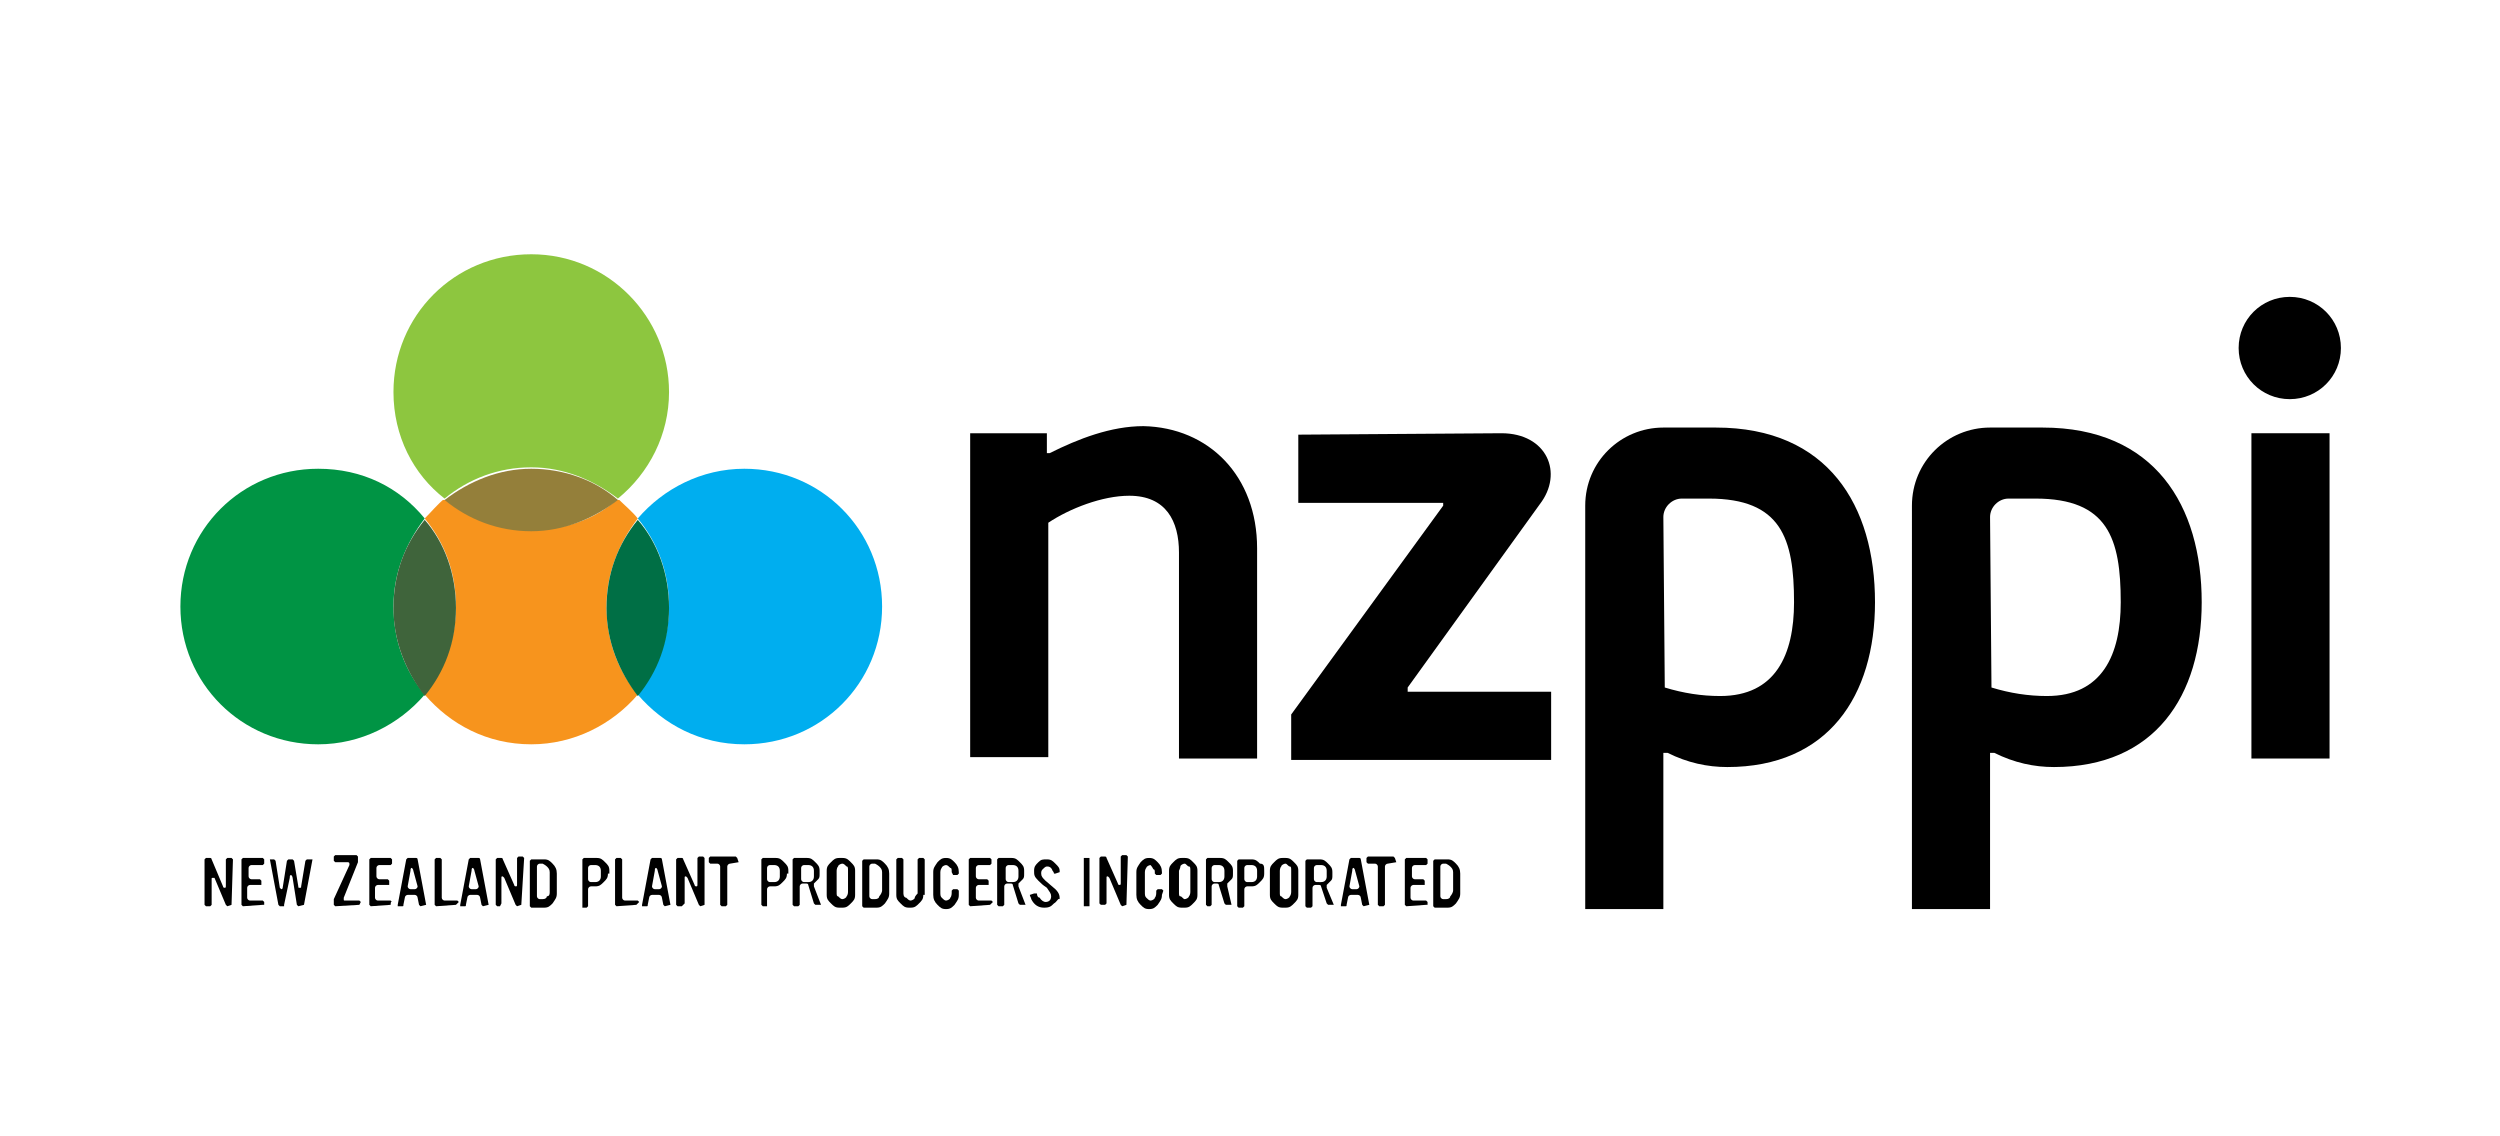 <?xml version="1.0" encoding="utf-8"?>
<!-- Generator: Adobe Illustrator 23.1.1, SVG Export Plug-In . SVG Version: 6.00 Build 0)  -->
<svg version="1.1" id="Layer_1" xmlns="http://www.w3.org/2000/svg" xmlns:xlink="http://www.w3.org/1999/xlink" x="0px" y="0px"
	 width="176px" height="80px" viewBox="0 0 176 80" style="enable-background:new 0 0 176 80;" xml:space="preserve">
<style type="text/css">
	.st0{clip-path:url(#SVGID_2_);fill:#F7941D;}
	.st1{fill:#00AEEF;}
	.st2{fill:#006F45;}
	.st3{fill:#8DC63F;}
	.st4{fill:#947F3A;}
	.st5{fill:#009444;}
	.st6{fill:#3F643B;}
</style>
<path d="M88.5,38.6v14.8H83V38.9c0-2.2-0.9-4-3.5-4c-1.9,0-4.2,0.9-5.7,1.9v16.5h-5.5V30.5h5.4v1.4h0.2c2-1,4.3-1.9,6.6-1.9
	C85.1,30.1,88.5,33.5,88.5,38.6"/>
<path d="M105.7,30.5c3.2,0,4.4,2.8,2.7,5l-9.3,12.9v0.3h10.1v4.8H90.9v-3.2l10.7-14.7v-0.2H91.4v-4.8L105.7,30.5L105.7,30.5z"/>
<path d="M117.2,48.4c1.3,0.4,2.6,0.6,3.9,0.6c3.9,0,5.2-2.9,5.2-6.6c0-4.5-0.9-7.3-6-7.3h-1.9c-0.7,0-1.3,0.6-1.3,1.3L117.2,48.4
	L117.2,48.4z M120.8,30.1c7.9,0,11.2,5.5,11.2,12.3c0,6.6-3.3,11.6-10.4,11.6c-1.4,0-2.8-0.3-4.2-1h-0.3v11h-5.5V35.6
	c0-3.1,2.5-5.5,5.5-5.5H120.8z"/>
<path d="M140.2,48.4c1.3,0.4,2.6,0.6,3.9,0.6c3.9,0,5.2-2.9,5.2-6.6c0-4.5-0.9-7.3-6-7.3h-1.9c-0.7,0-1.3,0.6-1.3,1.3L140.2,48.4
	L140.2,48.4z M143.8,30.1c7.9,0,11.2,5.5,11.2,12.3c0,6.6-3.3,11.6-10.4,11.6c-1.4,0-2.8-0.3-4.2-1h-0.3v11h-5.5V35.6
	c0-3.1,2.5-5.5,5.5-5.5H143.8z"/>
<rect x="158.5" y="30.5" width="5.5" height="22.9"/>
<path d="M16.3,63.7L16.3,63.7L16,63.8l-0.1-0.1l-0.8-1.9L15,61.8c-0.1,0-0.1,0-0.1,0.1v1.8l-0.1,0.1h-0.3l-0.1-0.1v-3.2l0.1-0.1h0.3
	c0,0,0.1,0,0.1,0.1l0.8,1.9c0,0.1,0.1,0.1,0.1,0.1c0.1,0,0.1,0,0.1-0.2v-1.8l0.1-0.1h0.3l0.1,0.1L16.3,63.7L16.3,63.7z"/>
<path d="M18.5,63.7L18.5,63.7l-1.4,0.1L17,63.7v-3.2l0.1-0.1h1.4l0.1,0.1v0.3l-0.1,0.1h-0.8c-0.1,0-0.2,0.1-0.2,0.2v0.6
	c0,0.1,0.1,0.2,0.2,0.2h0.6l0.1,0.1v0.3l-0.2,0h-0.6c-0.1,0-0.2,0.1-0.2,0.2v0.7c0,0.1,0.1,0.2,0.2,0.2h0.9l0.1,0.1V63.7z"/>
<path d="M21.4,63.7L21.4,63.7L21,63.8l-0.1-0.1l-0.3-1.9c0-0.1-0.1-0.2-0.1-0.2c-0.1,0-0.1,0.1-0.1,0.2L20,63.7L20,63.8h-0.3
	l-0.1-0.1l-0.6-3.2H19h0.3l0.1,0.1l0.3,1.9l0.1,0.1c0,0,0.1,0,0.1-0.1l0.3-1.9l0.1-0.1h0.3l0.1,0.1l0.3,1.8c0,0.1,0,0.1,0.1,0.1
	s0.1,0,0.1-0.1l0.3-1.8l0.1-0.1h0.3H22L21.4,63.7z"/>
<path d="M25.3,63.7L25.3,63.7l-1.7,0.1l-0.1-0.1v-0.3c0-0.1,0-0.1,0-0.1l1.1-2.4v-0.1c0-0.1-0.1-0.1-0.1-0.1h-0.9l-0.1-0.1v-0.3
	l0.1-0.1h1.5l0.1,0.1v0.3c0,0.1,0,0.1,0,0.1l-1,2.5v0.1c0,0.1,0,0.1,0.1,0.1h1l0.1,0.1L25.3,63.7L25.3,63.7z"/>
<path d="M27.5,63.7L27.5,63.7l-1.4,0.1L26,63.7v-3.2l0.1-0.1h1.4l0.1,0.1v0.3l-0.1,0.1h-0.8c-0.1,0-0.2,0.1-0.2,0.2v0.6
	c0,0.1,0.1,0.2,0.2,0.2h0.6l0.1,0.1v0.3l-0.2,0h-0.6c-0.1,0-0.2,0.1-0.2,0.2v0.7c0,0.1,0.1,0.2,0.2,0.2h0.9l0.1,0.1
	C27.5,63.4,27.5,63.7,27.5,63.7z"/>
<path d="M29.1,61.3c0-0.1-0.1-0.2-0.1-0.2c-0.1,0-0.1,0.1-0.1,0.2l-0.2,1.1c0,0.1,0.1,0.2,0.2,0.2h0.3c0.1,0,0.2-0.1,0.2-0.2
	L29.1,61.3z M30,63.7L30,63.7l-0.4,0.1c0,0,0,0-0.1-0.1l-0.1-0.5c0-0.1-0.1-0.2-0.2-0.2h-0.5c-0.1,0-0.2,0.1-0.2,0.2l-0.1,0.5
	c0,0.1,0,0.1-0.1,0.1h-0.3v-0.1l0.6-3.2l0.1-0.1h0.6c0,0,0.1,0,0.1,0.1L30,63.7z"/>
<path d="M32.1,63.7L32.1,63.7l-1.4,0.1l-0.1-0.1v-3.2l0.1-0.1H31l0.1,0.1v2.7c0,0.1,0.1,0.2,0.2,0.2h0.9l0.1,0.1L32.1,63.7
	L32.1,63.7z"/>
<path d="M33.4,61.3c0-0.1-0.1-0.2-0.1-0.2c-0.1,0-0.1,0.1-0.1,0.2l-0.2,1.1c0,0.1,0.1,0.2,0.2,0.2h0.3c0.1,0,0.2-0.1,0.2-0.2
	L33.4,61.3z M34.4,63.7L34.4,63.7l-0.4,0.1c0,0,0,0-0.1-0.1l-0.1-0.5c0-0.1-0.1-0.2-0.2-0.2h-0.5c-0.1,0-0.2,0.1-0.2,0.2l-0.1,0.5
	c0,0.1,0,0.1-0.1,0.1h-0.3v-0.1l0.6-3.2l0.1-0.1h0.6c0,0,0.1,0,0.1,0.1L34.4,63.7z"/>
<path d="M36.7,63.7L36.7,63.7l-0.3,0.1l-0.1-0.1l-0.8-1.9l-0.1-0.1c-0.1,0-0.1,0-0.1,0.1v1.8l-0.1,0.2H35l-0.1-0.1v-3.2l0.1-0.1h0.3
	c0,0,0.1,0,0.1,0.1l0.8,1.8c0,0.1,0.1,0.1,0.1,0.1c0.1,0,0.1,0,0.1-0.2v-1.8l0.1-0.1h0.3l0.1,0.1L36.7,63.7L36.7,63.7z"/>
<path d="M38.7,61.4c0-0.2-0.1-0.3-0.2-0.4c-0.1-0.1-0.3-0.2-0.3-0.2H38c-0.1,0-0.2,0.1-0.2,0.2v2.1c0,0.1,0.1,0.2,0.2,0.2h0.2
	c0.2,0,0.3-0.1,0.3-0.2c0.2,0,0.2-0.2,0.2-0.3V61.4z M39.2,62.9c0,0.3-0.1,0.4-0.3,0.7c-0.2,0.2-0.3,0.3-0.6,0.3h-0.9l-0.1-0.1v-3.2
	l0.1-0.1h0.9c0.3,0,0.4,0.1,0.6,0.3c0.2,0.2,0.3,0.4,0.3,0.7V62.9z"/>
<path d="M42.3,61.3c0-0.3-0.2-0.4-0.4-0.4h-0.3c-0.1,0-0.2,0.1-0.2,0.2v0.8c0,0.1,0.1,0.2,0.2,0.2h0.3c0.3,0,0.4-0.2,0.4-0.4V61.3z
	 M42.8,61.5c0,0.3-0.1,0.4-0.3,0.6c-0.2,0.2-0.3,0.3-0.6,0.3h-0.3c-0.1,0-0.2,0.1-0.2,0.2v1.2l-0.1,0.1h-0.3L41,63.7v-3.2l0.1-0.1
	h0.9c0.3,0,0.4,0.1,0.6,0.3c0.2,0.2,0.3,0.3,0.3,0.6V61.5z"/>
<path d="M44.8,63.7L44.8,63.7l-1.4,0.1l-0.1-0.1v-3.2l0.1-0.1h0.3l0.1,0.1v2.7c0,0.1,0.1,0.2,0.2,0.2h0.9l0.1,0.1L44.8,63.7
	L44.8,63.7z"/>
<path d="M46.3,61.3c0-0.1-0.1-0.2-0.1-0.2c-0.1,0-0.1,0.1-0.1,0.2l-0.2,1.1c0,0.1,0.1,0.2,0.2,0.2h0.3c0.1,0,0.2-0.1,0.2-0.2
	L46.3,61.3z M47.2,63.7L47.2,63.7l-0.4,0.1c0,0,0,0-0.1-0.1l-0.1-0.5c0-0.1-0.1-0.2-0.2-0.2h-0.5c-0.1,0-0.2,0.1-0.2,0.2l-0.1,0.5
	c0,0.1,0,0.1-0.1,0.1h-0.3v-0.1l0.6-3.2l0.1-0.1h0.6c0,0,0.1,0,0.1,0.1L47.2,63.7z"/>
<path d="M49.6,63.7L49.6,63.7l-0.3,0.1l-0.1-0.1l-0.8-1.9l-0.1-0.1c-0.1,0-0.1,0-0.1,0.1v1.8l-0.2,0.2h-0.3l-0.1-0.1v-3.2l0.1-0.1
	h0.3c0,0,0.1,0,0.1,0.1l0.8,1.8c0,0.1,0.1,0.1,0.1,0.1c0.1,0,0.1,0,0.1-0.2v-1.8l0.1-0.1h0.3l0.1,0.1C49.6,60.4,49.6,63.7,49.6,63.7
	z"/>
<path d="M52,60.7L52,60.7l-0.6,0.1c-0.1,0-0.2,0.1-0.2,0.2v2.7l-0.1,0.1h-0.3l-0.1-0.1V61c0-0.1-0.1-0.2-0.2-0.2H50l-0.1-0.1v-0.3
	l0.1-0.1h1.8l0.1,0.1L52,60.7L52,60.7z"/>
<path d="M54.9,61.3c0-0.3-0.2-0.4-0.4-0.4h-0.3c-0.1,0-0.2,0.1-0.2,0.2v0.8c0,0.1,0.1,0.2,0.2,0.2h0.3c0.3,0,0.4-0.2,0.4-0.4V61.3z
	 M55.4,61.5c0,0.3-0.1,0.4-0.3,0.6c-0.2,0.2-0.3,0.3-0.6,0.3h-0.3c-0.1,0-0.2,0.1-0.2,0.2v1.2L54,63.8h-0.3l-0.1-0.1v-3.2l0.1-0.1
	h0.9c0.3,0,0.4,0.1,0.6,0.3c0.2,0.2,0.3,0.3,0.3,0.6V61.5z"/>
<path d="M57.3,61.3c0-0.3-0.2-0.4-0.4-0.4h-0.3c-0.1,0-0.2,0.1-0.2,0.2v0.8c0,0.1,0.1,0.2,0.2,0.2h0.3c0.3,0,0.4-0.2,0.4-0.4V61.3z
	 M57.8,63.7L57.8,63.7h-0.4c0,0,0,0-0.1-0.1l-0.4-1.3c0-0.1-0.1-0.1-0.2-0.1h-0.2c-0.1,0-0.2,0.1-0.2,0.2v1.3l-0.1,0.1h-0.3
	l-0.1-0.1v-3.2l0.1-0.1h0.9c0.3,0,0.4,0.1,0.6,0.3c0.2,0.2,0.3,0.3,0.3,0.6v0.2c0,0.2,0,0.3-0.1,0.4l-0.3,0.3v0.1v0.1L57.8,63.7z"/>
<path d="M59.7,61.3c0-0.2,0-0.3-0.1-0.3c-0.1-0.1-0.2-0.2-0.3-0.2c-0.1,0-0.3,0.1-0.3,0.2c-0.1,0.1-0.1,0.3-0.1,0.3v1.5
	c0,0.2,0,0.3,0.1,0.3c0.1,0.1,0.2,0.2,0.3,0.2c0.1,0,0.3-0.1,0.3-0.2c0.1-0.1,0.1-0.3,0.1-0.3V61.3z M60.2,63c0,0.3-0.1,0.4-0.3,0.6
	c-0.2,0.2-0.3,0.3-0.6,0.3h-0.2c-0.3,0-0.4-0.1-0.6-0.3c-0.2-0.2-0.3-0.3-0.3-0.6v-1.7c0-0.3,0.1-0.4,0.3-0.6
	c0.2-0.2,0.3-0.3,0.6-0.3h0.2c0.3,0,0.4,0.1,0.6,0.3c0.2,0.2,0.3,0.3,0.3,0.6V63z"/>
<path d="M62.1,61.4c0-0.2-0.1-0.3-0.2-0.4c-0.1-0.1-0.3-0.2-0.3-0.2h-0.2c-0.1,0-0.2,0.1-0.2,0.2v2.1c0,0.1,0.1,0.2,0.2,0.2h0.2
	c0.2,0,0.3-0.1,0.3-0.2c0.1-0.1,0.2-0.3,0.2-0.4V61.4z M62.6,62.9c0,0.3-0.1,0.4-0.3,0.7c-0.2,0.2-0.3,0.3-0.6,0.3h-0.9l-0.1-0.1
	v-3.2l0.1-0.1h0.9c0.3,0,0.4,0.1,0.6,0.3c0.2,0.2,0.3,0.4,0.3,0.7V62.9z"/>
<path d="M65,63c0,0.3-0.1,0.4-0.3,0.6s-0.3,0.3-0.6,0.3h-0.1c-0.3,0-0.4-0.1-0.6-0.3c-0.2-0.2-0.3-0.3-0.3-0.6v-2.5l0.1-0.1h0.3
	l0.1,0.1v2.4c0,0.2,0.1,0.3,0.2,0.3c0.1,0.1,0.2,0.2,0.3,0.2c0.1,0,0.3-0.1,0.3-0.2s0.2-0.3,0.2-0.3v-2.4l0.1-0.1h0.3l0.1,0.1V63H65
	z"/>
<path d="M67.5,63c0,0.3-0.1,0.4-0.3,0.7c-0.2,0.2-0.3,0.3-0.6,0.3l0,0c-0.3,0-0.4-0.1-0.6-0.3c-0.2-0.2-0.3-0.4-0.3-0.7v-1.6
	c0-0.3,0.1-0.4,0.3-0.7c0.2-0.2,0.3-0.3,0.6-0.3l0,0c0.3,0,0.4,0.1,0.6,0.3c0.2,0.2,0.3,0.4,0.3,0.7v0.1l-0.1,0.1h-0.3L67,61.4l0,0
	c0-0.2,0-0.3-0.1-0.3c-0.1-0.1-0.2-0.2-0.3-0.2c-0.1,0-0.3,0.1-0.3,0.2c-0.1,0.1-0.1,0.3-0.1,0.3v1.4c0,0.2,0,0.3,0.1,0.4
	c0.1,0.1,0.2,0.2,0.3,0.2c0.1,0,0.3-0.1,0.3-0.2c0.1-0.1,0.1-0.3,0.1-0.4v-0.1l0.1-0.1h0.3l0.1,0.1L67.5,63L67.5,63z"/>
<path d="M69.7,63.7L69.7,63.7l-1.4,0.1l-0.1-0.1v-3.2l0.1-0.1h1.4l0.1,0.1v0.3l-0.1,0.1h-0.8c-0.1,0-0.2,0.1-0.2,0.2v0.6
	c0,0.1,0.1,0.2,0.2,0.2h0.6l0.1,0.1v0.3l-0.1,0h-0.6c-0.1,0-0.2,0.1-0.2,0.2v0.7c0,0.1,0.1,0.2,0.2,0.2h0.9l0.1,0.1L69.7,63.7
	L69.7,63.7z"/>
<path d="M71.7,61.3c0-0.3-0.2-0.4-0.4-0.4h-0.3c-0.1,0-0.2,0.1-0.2,0.2v0.8c0,0.1,0.1,0.2,0.2,0.2h0.3c0.3,0,0.4-0.2,0.4-0.4V61.3z
	 M72.2,63.7L72.2,63.7h-0.4c0,0,0,0-0.1-0.1l-0.4-1.3c0-0.1-0.1-0.1-0.2-0.1h-0.2c-0.1,0-0.2,0.1-0.2,0.2v1.3l-0.1,0.1h-0.3
	l-0.1-0.1v-3.2l0.1-0.1h0.9c0.3,0,0.4,0.1,0.6,0.3c0.2,0.2,0.3,0.3,0.3,0.6v0.2c0,0.2,0,0.3-0.1,0.4l-0.3,0.3v0.1v0.1L72.2,63.7z"/>
<path d="M74.2,63.6c-0.2,0.2-0.3,0.3-0.7,0.3c-0.4,0-0.7-0.2-0.9-0.6c0-0.1-0.1-0.2-0.1-0.3V63l0.3-0.1H73c0,0.2,0.1,0.3,0.2,0.3
	c0.1,0.2,0.3,0.3,0.4,0.3c0.3,0,0.4-0.2,0.4-0.4c0-0.2-0.1-0.3-0.3-0.6c-0.3-0.2-0.4-0.3-0.6-0.5c-0.3-0.3-0.3-0.4-0.3-0.7
	s0.1-0.4,0.3-0.6c0.2-0.2,0.3-0.2,0.6-0.2c0.3,0,0.4,0.1,0.6,0.3c0.2,0.2,0.3,0.3,0.3,0.5v0.1l-0.3,0.1h-0.1c0,0,0-0.1-0.1-0.2
	c-0.1-0.3-0.3-0.3-0.4-0.3c-0.1,0-0.2,0.1-0.3,0.2c-0.1,0.1-0.1,0.2-0.1,0.3c0,0.2,0.1,0.3,0.3,0.5l0.7,0.6c0.3,0.3,0.3,0.5,0.3,0.7
	C74.5,63.2,74.4,63.5,74.2,63.6"/>
<polygon points="76.7,63.7 76.7,63.8 76.3,63.8 76.3,63.7 76.3,60.5 76.3,60.4 76.7,60.4 76.7,60.5 "/>
<path d="M79.3,63.7L79.3,63.7L79,63.8l-0.1-0.1l-0.8-1.9l-0.1-0.1c-0.1,0-0.1,0-0.1,0.1v1.8l-0.1,0.1h-0.3l-0.1-0.1v-3.2l0.1-0.1
	h0.3c0,0,0.1,0,0.1,0.1l0.8,1.8c0,0.1,0.1,0.1,0.1,0.1c0.1,0,0.1,0,0.1-0.2v-1.8l0.1-0.1h0.3l0.1,0.1L79.3,63.7L79.3,63.7z"/>
<path d="M81.8,63c0,0.3-0.1,0.4-0.3,0.7c-0.2,0.2-0.3,0.3-0.6,0.3l0,0c-0.3,0-0.4-0.1-0.6-0.3c-0.2-0.2-0.3-0.4-0.3-0.7v-1.6
	c0-0.3,0.1-0.4,0.3-0.7c0.2-0.2,0.3-0.3,0.6-0.3l0,0c0.3,0,0.4,0.1,0.6,0.3c0.2,0.2,0.3,0.4,0.3,0.7v0.1l-0.1,0.1h-0.3l-0.1-0.1l0,0
	c0-0.2,0-0.3-0.1-0.3C81.1,61,81,60.9,81,60.9c-0.1,0-0.3,0.1-0.3,0.2c-0.1,0.1-0.1,0.3-0.1,0.3v1.4c0,0.2,0,0.3,0.1,0.4
	c0.1,0.1,0.2,0.2,0.3,0.2c0.1,0,0.3-0.1,0.3-0.2c0.1-0.1,0.1-0.3,0.1-0.4v-0.1l0.1-0.1h0.3l0.1,0.1L81.8,63L81.8,63z"/>
<path d="M83.8,61.3c0-0.2,0-0.3-0.1-0.3s-0.2-0.2-0.3-0.2c-0.1,0-0.3,0.1-0.3,0.2S83,61.3,83,61.3v1.5c0,0.2,0,0.3,0.1,0.3
	s0.2,0.2,0.3,0.2c0.1,0,0.3-0.1,0.3-0.2c0.1-0.1,0.1-0.3,0.1-0.3V61.3z M84.3,63c0,0.3-0.1,0.4-0.3,0.6c-0.2,0.2-0.3,0.3-0.6,0.3
	h-0.2c-0.3,0-0.4-0.1-0.6-0.3c-0.2-0.2-0.3-0.3-0.3-0.6v-1.7c0-0.3,0.1-0.4,0.3-0.6c0.2-0.2,0.3-0.3,0.6-0.3h0.2
	c0.3,0,0.4,0.1,0.6,0.3c0.2,0.2,0.3,0.3,0.3,0.6V63z"/>
<path d="M86.2,61.3c0-0.3-0.2-0.4-0.4-0.4h-0.3c-0.1,0-0.2,0.1-0.2,0.2v0.8c0,0.1,0.1,0.2,0.2,0.2h0.3c0.3,0,0.4-0.2,0.4-0.4V61.3z
	 M86.7,63.7L86.7,63.7h-0.4c0,0,0,0-0.1-0.1l-0.4-1.3c0-0.1-0.1-0.1-0.2-0.1h-0.1c-0.1,0-0.2,0.1-0.2,0.2v1.3l-0.1,0.1H85l-0.1-0.1
	v-3.2l0.1-0.1h0.9c0.3,0,0.4,0.1,0.6,0.3c0.2,0.2,0.3,0.3,0.3,0.6v0.2c0,0.2,0,0.3-0.1,0.4l-0.3,0.3v0.1v0.1L86.7,63.7z"/>
<path d="M88.5,61.3c0-0.3-0.2-0.4-0.4-0.4h-0.3c-0.1,0-0.2,0.1-0.2,0.2v0.8c0,0.1,0.1,0.2,0.2,0.2h0.3c0.3,0,0.4-0.2,0.4-0.4V61.3z
	 M89,61.5c0,0.3-0.1,0.4-0.3,0.6c-0.2,0.2-0.3,0.3-0.6,0.3h-0.3c-0.1,0-0.2,0.1-0.2,0.2v1.2l-0.1,0.1h-0.3l-0.1-0.1v-3.2l0.1-0.1
	h0.9c0.3,0,0.4,0.1,0.6,0.3C89,60.8,89,61,89,61.3V61.5z"/>
<path d="M90.9,61.3c0-0.2,0-0.3-0.1-0.3s-0.2-0.2-0.3-0.2c-0.1,0-0.3,0.1-0.3,0.2c-0.1,0.1-0.1,0.3-0.1,0.3v1.5c0,0.2,0,0.3,0.1,0.3
	c0.1,0.1,0.2,0.2,0.3,0.2c0.1,0,0.3-0.1,0.3-0.2c0.1-0.1,0.1-0.3,0.1-0.3V61.3z M91.4,63c0,0.3-0.1,0.4-0.3,0.6s-0.3,0.3-0.6,0.3
	h-0.2c-0.3,0-0.4-0.1-0.6-0.3c-0.2-0.2-0.3-0.3-0.3-0.6v-1.7c0-0.3,0.1-0.4,0.3-0.6s0.3-0.3,0.6-0.3h0.2c0.3,0,0.4,0.1,0.6,0.3
	c0.2,0.2,0.3,0.3,0.3,0.6V63z"/>
<path d="M93.4,61.3c0-0.3-0.2-0.4-0.4-0.4h-0.3c-0.1,0-0.2,0.1-0.2,0.2v0.8c0,0.1,0.1,0.2,0.2,0.2H93c0.3,0,0.4-0.2,0.4-0.4V61.3z
	 M93.9,63.7L93.9,63.7h-0.4c0,0,0,0-0.1-0.1L93,62.4c0-0.1-0.1-0.1-0.2-0.1h-0.2c-0.1,0-0.2,0.1-0.2,0.2v1.3l-0.1,0.1H92l-0.1-0.1
	v-3.2l0.1-0.1h0.9c0.3,0,0.4,0.1,0.6,0.3c0.2,0.2,0.3,0.3,0.3,0.6v0.2c0,0.2,0,0.3-0.1,0.4l-0.3,0.3v0.1v0.1L93.9,63.7z"/>
<path d="M95.4,61.3c0-0.1-0.1-0.2-0.1-0.2c-0.1,0-0.1,0.1-0.1,0.2l-0.2,1.1c0,0.1,0.1,0.2,0.2,0.2h0.3c0.1,0,0.2-0.1,0.2-0.2
	L95.4,61.3z M96.4,63.7L96.4,63.7l-0.4,0.1c0,0,0,0-0.1-0.1l-0.1-0.5c0-0.1-0.1-0.2-0.2-0.2h-0.5c-0.1,0-0.2,0.1-0.2,0.2l-0.1,0.5
	c0,0.1,0,0.1-0.1,0.1h-0.3v-0.1l0.6-3.2l0.1-0.1h0.6c0,0,0.1,0,0.1,0.1L96.4,63.7z"/>
<path d="M98.3,60.7L98.3,60.7l-0.6,0.1c-0.1,0-0.2,0.1-0.2,0.2v2.7l-0.1,0.1h-0.3l-0.1-0.1V61c0-0.1-0.1-0.2-0.2-0.2h-0.5l-0.1-0.1
	v-0.3l0.1-0.1h1.8l0.1,0.1L98.3,60.7L98.3,60.7z"/>
<path d="M100.4,63.7L100.4,63.7l-1.4,0.1l-0.1-0.1v-3.2l0.1-0.1h1.4l0.1,0.1v0.3l-0.1,0.1h-0.8c-0.1,0-0.2,0.1-0.2,0.2v0.6
	c0,0.1,0.1,0.2,0.2,0.2h0.6l0.1,0.1v0.3l-0.2,0h-0.6c-0.1,0-0.2,0.1-0.2,0.2v0.7c0,0.1,0.1,0.2,0.2,0.2h0.9l0.1,0.1V63.7z"/>
<path d="M102.3,61.4c0-0.2-0.1-0.3-0.2-0.4c-0.1-0.1-0.3-0.2-0.3-0.2h-0.2c-0.1,0-0.2,0.1-0.2,0.2v2.1c0,0.1,0.1,0.2,0.2,0.2h0.2
	c0.2,0,0.3-0.1,0.3-0.2c0.1-0.1,0.2-0.3,0.2-0.4V61.4z M102.8,62.9c0,0.3-0.1,0.4-0.3,0.7c-0.2,0.2-0.3,0.3-0.6,0.3h-0.9l-0.1-0.1
	v-3.2l0.1-0.1h0.9c0.3,0,0.4,0.1,0.6,0.3c0.2,0.2,0.3,0.4,0.3,0.7V62.9z"/>
<g>
	<g>
		<defs>
			<path id="SVGID_1_" d="M37.4,37.3c-2.3,0-4.4-0.9-6.1-2.2c-0.5,0.4-0.9,0.9-1.4,1.4c1.4,1.7,2.2,3.8,2.2,6.2s-0.9,4.5-2.2,6.2
				c1.8,2.1,4.4,3.5,7.5,3.5c3,0,5.7-1.4,7.5-3.5c-1.4-1.7-2.2-3.8-2.2-6.2s0.9-4.5,2.2-6.2c-0.4-0.5-0.9-0.9-1.4-1.4
				C41.9,36.6,39.7,37.3,37.4,37.3"/>
		</defs>
		<clipPath id="SVGID_2_">
			<use xlink:href="#SVGID_1_"  style="overflow:visible;"/>
		</clipPath>
		<rect x="29.9" y="35.2" class="st0" width="15" height="17.2"/>
	</g>
</g>
<path class="st1" d="M52.4,33c-3,0-5.7,1.4-7.5,3.5c1.4,1.7,2.2,3.8,2.2,6.2s-0.9,4.5-2.2,6.2c1.8,2.1,4.4,3.5,7.5,3.5
	c5.4,0,9.7-4.3,9.7-9.7C62.1,37.3,57.8,33,52.4,33"/>
<path class="st2" d="M44.9,36.6c-1.4,1.7-2.2,3.8-2.2,6.2s0.9,4.5,2.2,6.2c1.4-1.7,2.2-3.8,2.2-6.2C47.1,40.4,46.3,38.2,44.9,36.6"
	/>
<path class="st3" d="M37.4,17.9c-5.4,0-9.7,4.3-9.7,9.7c0,3.1,1.4,5.8,3.6,7.5c1.7-1.4,3.8-2.2,6.1-2.2s4.4,0.9,6.1,2.2
	c2.2-1.8,3.6-4.5,3.6-7.5C47.1,22.3,42.8,17.9,37.4,17.9"/>
<path class="st4" d="M37.4,33c-2.3,0-4.4,0.9-6.1,2.2c1.7,1.4,3.8,2.2,6.1,2.2s4.4-0.9,6.1-2.2C41.9,33.8,39.7,33,37.4,33"/>
<path d="M161.2,20.9c-2,0-3.6,1.6-3.6,3.6s1.6,3.6,3.6,3.6s3.6-1.6,3.6-3.6S163.2,20.9,161.2,20.9"/>
<path class="st5" d="M22.4,33c-5.4,0-9.7,4.3-9.7,9.7s4.3,9.7,9.7,9.7c3,0,5.7-1.4,7.5-3.5c-1.4-1.7-2.2-3.8-2.2-6.2
	s0.9-4.5,2.2-6.2C28.1,34.3,25.5,33,22.4,33"/>
<path class="st6" d="M29.9,36.6c-1.4,1.7-2.2,3.8-2.2,6.2s0.9,4.5,2.2,6.2c1.4-1.7,2.2-3.8,2.2-6.2S31.3,38.2,29.9,36.6"/>
</svg>
